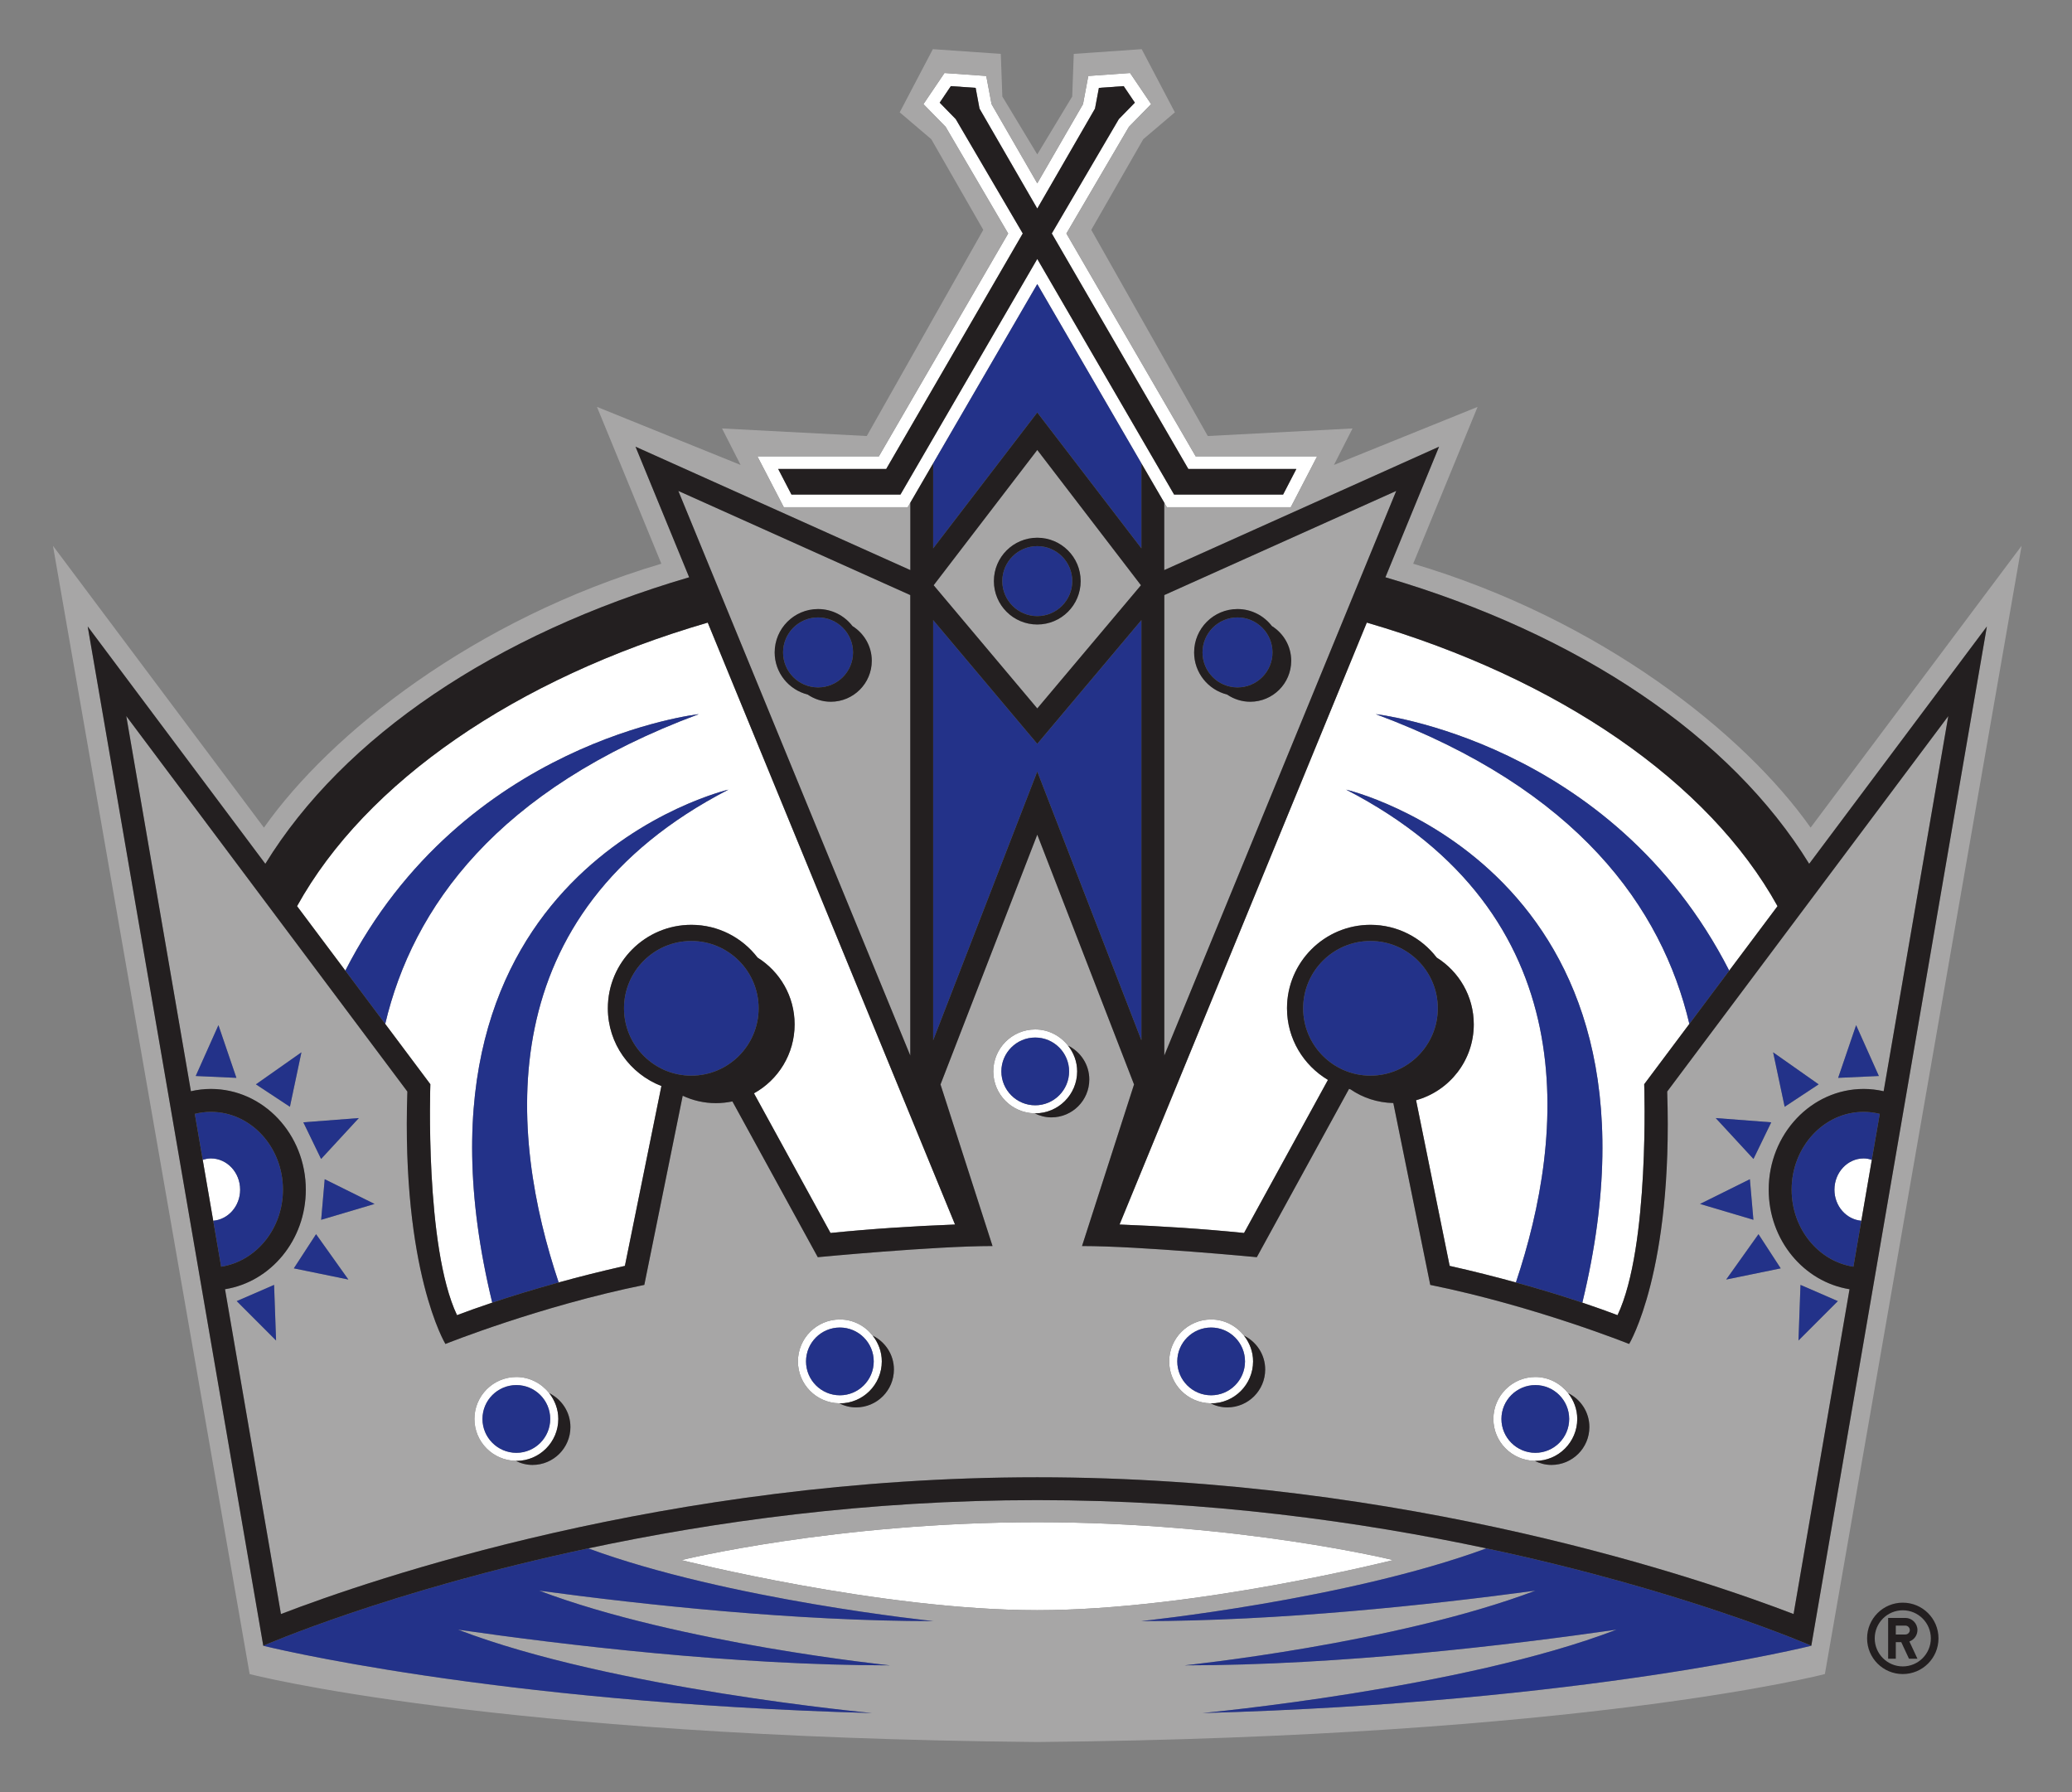 <?xml version="1.0" encoding="UTF-8" standalone="no"?>
<!DOCTYPE svg PUBLIC "-//W3C//DTD SVG 1.1//EN" "http://www.w3.org/Graphics/SVG/1.1/DTD/svg11.dtd">
<!-- Created with Inkscape (http://www.inkscape.org/) -->
<svg
   xmlns:svg="http://www.w3.org/2000/svg"
   xmlns:xlink="http://www.w3.org/1999/xlink"
   xmlns="http://www.w3.org/2000/svg"
   version="1.1"
   width="400"
   height="346"
   id="svg12456">
  <rect width="100%" height="100%" fill="#808080" stroke="none"/>
  <defs
     id="defs12458" />
  <g
     id="layer1">
    <g
       transform="matrix(4.124,0,0,-4.124,-1969.295,1225.505)"
       id="g10013">
      <path
         d="M 505.975,249.969 C 505.975,252.122 507.727,253.875 509.883,253.875 C 511.145,253.875 512.269,253.273 512.982,252.342 C 514.025,251.69 514.718,250.534 514.718,249.215 C 514.718,247.825 513.949,246.616 512.815,245.988 L 516.398,239.451 C 518.291,239.643 520.245,239.771 522.227,239.847 L 510.651,268.022 C 501.672,265.405 494.643,260.561 491.426,254.749 L 493.687,251.731 C 499.2,262.51 510.23,263.736 510.23,263.736 C 500.766,260.217 496.837,254.674 495.553,249.237 L 497.666,246.414 C 497.666,246.414 497.398,238.8 498.914,235.604 C 499.388,235.783 499.942,235.982 500.563,236.19 C 495.643,256.472 511.619,260.203 511.619,260.203 C 500.327,254.372 501.376,243.984 503.672,237.135 C 504.616,237.396 505.644,237.656 506.773,237.911 L 508.482,246.33 C 507.02,246.896 505.975,248.308 505.975,249.969"
         id="path5337"
         style="fill:#ffffff;fill-opacity:1;fill-rule:nonzero;stroke:none" />
      <path
         d="M 541.503,268.022 L 529.928,239.847 C 531.91,239.771 533.863,239.643 535.756,239.451 L 539.684,246.616 C 538.539,247.3 537.767,248.541 537.767,249.969 C 537.767,252.122 539.52,253.875 541.674,253.875 C 542.936,253.875 544.06,253.273 544.774,252.342 C 545.816,251.69 546.51,250.534 546.51,249.215 C 546.51,247.52 545.365,246.096 543.809,245.665 L 545.381,237.911 C 546.511,237.656 547.538,237.396 548.482,237.135 C 550.777,243.984 551.827,254.372 540.535,260.203 C 540.535,260.203 556.512,256.472 551.592,236.19 C 552.212,235.982 552.767,235.783 553.24,235.604 C 554.755,238.8 554.488,246.414 554.488,246.414 L 556.602,249.237 C 555.317,254.674 551.389,260.217 541.924,263.736 C 541.924,263.736 552.953,262.51 558.468,251.731 L 560.729,254.749 C 557.513,260.561 550.482,265.405 541.503,268.022"
         id="path5339"
         style="fill:#ffffff;fill-opacity:1;fill-rule:nonzero;stroke:none" />
      <path
         d="M 509.418,224.14 C 509.418,224.14 518.699,221.795 526.077,221.795 C 533.455,221.795 542.734,224.14 542.734,224.14 C 542.734,224.14 535.535,225.912 526.077,225.912 C 516.619,225.912 509.418,224.14 509.418,224.14"
         id="path5341"
         style="fill:#ffffff;fill-opacity:1;fill-rule:nonzero;stroke:none" />
      <path
         d="M 519.006,275.213 L 525.398,286.236 L 522.261,291.589 L 521.509,292.359 L 522.031,293.133 L 523.192,293.051 L 523.373,292.08 L 526.077,287.401 L 528.779,292.08 L 528.962,293.051 L 530.122,293.133 L 530.645,292.359 L 529.894,291.589 L 526.756,286.236 L 533.148,275.213 L 538.205,275.213 L 537.584,274.015 L 532.482,274.015 L 526.077,285.044 L 519.672,274.015 L 514.57,274.015 L 513.949,275.213 L 519.006,275.213 z M 520.012,273.423 L 520.135,273.637 L 521.203,275.475 L 526.077,283.867 L 530.951,275.475 L 532.02,273.637 L 532.143,273.423 L 537.944,273.423 L 539.178,275.803 L 533.492,275.803 L 527.44,286.234 L 530.367,291.228 L 531.406,292.29 L 530.421,293.747 L 528.465,293.608 L 528.218,292.289 L 526.077,288.583 L 523.937,292.289 L 523.689,293.608 L 521.733,293.747 L 520.748,292.29 L 521.787,291.228 L 524.714,286.234 L 518.662,275.803 L 512.976,275.803 L 514.211,273.423 L 520.012,273.423 z"
         id="path5343"
         style="fill:#ffffff;fill-opacity:1;fill-rule:nonzero;stroke:none" />
      <path
         d="M 518.421,233.44 C 518.421,232.566 517.71,231.854 516.836,231.854 C 515.961,231.854 515.252,232.566 515.252,233.44 C 515.252,234.313 515.961,235.025 516.836,235.025 C 517.71,235.025 518.421,234.313 518.421,233.44 M 516.836,235.403 C 515.752,235.403 514.873,234.521 514.873,233.44 C 514.873,232.367 515.736,231.496 516.805,231.479 C 516.815,231.479 516.825,231.476 516.836,231.476 C 517.919,231.476 518.799,232.357 518.799,233.44 C 518.799,233.896 518.635,234.313 518.371,234.647 C 518.013,235.104 517.461,235.403 516.836,235.403"
         id="path5345"
         style="fill:#ffffff;fill-opacity:1;fill-rule:nonzero;stroke:none" />
      <path
         d="M 501.693,229.161 C 500.818,229.161 500.106,229.872 500.106,230.746 C 500.106,231.621 500.818,232.331 501.693,232.331 C 502.566,232.331 503.277,231.621 503.277,230.746 C 503.277,229.872 502.566,229.161 501.693,229.161 M 501.693,232.71 C 500.609,232.71 499.729,231.829 499.729,230.746 C 499.729,229.675 500.592,228.804 501.661,228.786 C 501.672,228.786 501.682,228.783 501.693,228.783 C 502.775,228.783 503.656,229.664 503.656,230.746 C 503.656,231.205 503.491,231.619 503.229,231.955 C 502.869,232.41 502.317,232.71 501.693,232.71"
         id="path5347"
         style="fill:#ffffff;fill-opacity:1;fill-rule:nonzero;stroke:none" />
      <path
         d="M 532.631,233.44 C 532.631,234.313 533.342,235.025 534.215,235.025 C 535.09,235.025 535.801,234.313 535.801,233.44 C 535.801,232.566 535.09,231.854 534.215,231.854 C 533.342,231.854 532.631,232.566 532.631,233.44 M 534.215,231.476 C 535.298,231.476 536.179,232.357 536.179,233.44 C 536.179,233.896 536.016,234.313 535.752,234.647 C 535.393,235.104 534.841,235.403 534.215,235.403 C 533.133,235.403 532.252,234.521 532.252,233.44 C 532.252,232.367 533.117,231.496 534.185,231.479 C 534.195,231.479 534.205,231.476 534.215,231.476"
         id="path5349"
         style="fill:#ffffff;fill-opacity:1;fill-rule:nonzero;stroke:none" />
      <path
         d="M 549.392,229.161 C 548.518,229.161 547.805,229.872 547.805,230.746 C 547.805,231.621 548.518,232.331 549.392,232.331 C 550.265,232.331 550.976,231.621 550.976,230.746 C 550.976,229.872 550.265,229.161 549.392,229.161 M 549.392,232.71 C 548.309,232.71 547.428,231.829 547.428,230.746 C 547.428,229.675 548.291,228.805 549.358,228.786 C 549.371,228.786 549.381,228.783 549.392,228.783 C 550.474,228.783 551.354,229.664 551.354,230.746 C 551.354,231.205 551.19,231.619 550.927,231.955 C 550.566,232.41 550.016,232.71 549.392,232.71"
         id="path5351"
         style="fill:#ffffff;fill-opacity:1;fill-rule:nonzero;stroke:none" />
      <path
         d="M 527.567,247.014 C 527.567,246.14 526.855,245.428 525.98,245.428 C 525.107,245.428 524.396,246.14 524.396,247.014 C 524.396,247.888 525.107,248.599 525.98,248.599 C 526.855,248.599 527.567,247.888 527.567,247.014 M 525.98,248.978 C 524.898,248.978 524.018,248.097 524.018,247.014 C 524.018,245.941 524.883,245.07 525.951,245.052 C 525.961,245.052 525.971,245.051 525.98,245.051 C 527.063,245.051 527.944,245.932 527.944,247.014 C 527.944,247.472 527.78,247.889 527.516,248.222 C 527.156,248.678 526.605,248.978 525.98,248.978"
         id="path5353"
         style="fill:#ffffff;fill-opacity:1;fill-rule:nonzero;stroke:none" />
      <path
         d="M 487.393,242.941 C 487.259,242.941 487.133,242.914 487.01,242.875 L 487.502,240.023 C 488.205,240.084 488.762,240.708 488.762,241.477 C 488.762,242.285 488.148,242.941 487.393,242.941"
         id="path5355"
         style="fill:#ffffff;fill-opacity:1;fill-rule:nonzero;stroke:none" />
      <path
         d="M 564.762,242.941 C 564.006,242.941 563.393,242.285 563.393,241.477 C 563.393,240.708 563.949,240.084 564.652,240.023 L 565.143,242.875 C 565.022,242.914 564.896,242.941 564.762,242.941"
         id="path5357"
         style="fill:#ffffff;fill-opacity:1;fill-rule:nonzero;stroke:none" />
      <path
         d="M 562.31,220.13 C 562.31,220.13 551.707,217.469 533.813,216.98 C 533.813,216.98 545.977,218.111 553.193,220.884 C 548.271,220.175 540.267,219.213 532.978,219.213 C 532.978,219.213 542.842,220.231 549.394,222.709 C 544.45,222.042 537.409,221.283 530.932,221.283 C 530.932,221.283 540.55,222.278 547.1,224.688 C 541.249,225.934 534.045,226.947 526.077,226.947 C 518.109,226.947 510.905,225.934 505.055,224.688 C 511.604,222.278 521.223,221.283 521.223,221.283 C 514.745,221.283 507.703,222.042 502.76,222.709 C 509.313,220.231 519.177,219.213 519.177,219.213 C 511.887,219.213 503.884,220.175 498.961,220.884 C 506.178,218.111 518.342,216.98 518.342,216.98 C 500.447,217.469 489.845,220.13 489.845,220.13 L 481.626,267.841 L 489.941,256.731 C 493.6,262.679 500.686,267.476 509.781,270.143 L 507.27,276.255 L 520.135,270.479 L 520.135,273.637 L 520.012,273.423 L 514.211,273.423 L 512.976,275.803 L 518.662,275.803 L 524.714,286.234 L 521.787,291.228 L 520.748,292.29 L 521.733,293.747 L 523.689,293.608 L 523.937,292.289 L 526.077,288.583 L 528.218,292.289 L 528.465,293.608 L 530.421,293.747 L 531.406,292.29 L 530.367,291.228 L 527.44,286.234 L 533.492,275.803 L 539.178,275.803 L 537.944,273.423 L 532.143,273.423 L 532.02,273.637 L 532.02,270.479 L 544.885,276.255 L 542.374,270.143 C 551.469,267.476 558.555,262.679 562.211,256.731 L 570.529,267.841 L 562.31,220.13 z M 509.418,224.14 C 509.418,224.14 516.619,225.912 526.077,225.912 C 535.535,225.912 542.734,224.14 542.734,224.14 C 542.734,224.14 533.455,221.795 526.077,221.795 C 518.699,221.795 509.418,224.14 509.418,224.14 M 562.278,258.425 C 559.161,262.848 552.438,268.177 543.674,270.778 L 546.689,278.119 L 539.965,275.401 L 540.834,277.109 L 534.059,276.755 L 528.604,286.405 L 531.038,290.648 L 532.518,291.906 L 530.965,294.863 L 527.785,294.642 L 527.712,292.646 L 526.077,289.936 L 524.442,292.646 L 524.369,294.642 L 521.189,294.863 L 519.637,291.906 L 521.116,290.648 L 523.549,286.405 L 518.096,276.755 L 511.32,277.109 L 512.189,275.401 L 505.465,278.119 L 508.48,270.778 C 499.715,268.177 492.993,262.848 489.876,258.425 L 480,271.616 L 489.207,218.805 C 489.207,218.805 500.463,215.861 526.077,215.624 C 551.69,215.861 562.946,218.805 562.946,218.805 L 572.154,271.616 L 562.278,258.425 z"
         id="path5359"
         style="fill:#a7a6a6;fill-opacity:1;fill-rule:nonzero;stroke:none" />
      <path
         d="M 516.412,264.317 C 516.01,264.317 515.637,264.443 515.327,264.655 C 514.443,264.875 513.784,265.674 513.784,266.625 C 513.784,267.746 514.695,268.656 515.815,268.656 C 516.471,268.656 517.055,268.343 517.426,267.858 C 517.967,267.52 518.33,266.92 518.33,266.234 C 518.33,265.176 517.471,264.317 516.412,264.317 M 520.132,269.31 L 509.274,274.185 L 520.132,247.756 L 520.132,269.31 z"
         id="path5361"
         style="fill:#a7a6a6;fill-opacity:1;fill-rule:nonzero;stroke:none" />
      <path
         d="M 536.047,264.317 C 535.645,264.317 535.271,264.443 534.961,264.655 C 534.076,264.875 533.419,265.674 533.419,266.625 C 533.419,267.746 534.33,268.656 535.45,268.656 C 536.105,268.656 536.688,268.343 537.061,267.858 C 537.602,267.52 537.964,266.92 537.964,266.234 C 537.964,265.176 537.105,264.317 536.047,264.317 M 532.023,269.31 L 532.023,247.756 L 542.88,274.185 L 532.023,269.31 z"
         id="path5363"
         style="fill:#a7a6a6;fill-opacity:1;fill-rule:nonzero;stroke:none" />
      <path
         d="M 524.046,269.964 C 524.046,271.086 524.955,271.994 526.077,271.994 C 527.199,271.994 528.108,271.086 528.108,269.964 C 528.108,268.841 527.199,267.933 526.077,267.933 C 524.955,267.933 524.046,268.841 524.046,269.964 M 530.93,269.77 L 526.077,276.102 L 521.226,269.77 L 526.077,264.004 L 530.93,269.77 z"
         id="path5365"
         style="fill:#a7a6a6;fill-opacity:1;fill-rule:nonzero;stroke:none" />
      <path
         d="M 563.567,246.712 L 564.408,249.179 L 565.473,246.799 L 563.567,246.712 z M 561.063,245.358 L 560.523,247.907 L 562.654,246.408 L 561.063,245.358 z M 559.603,242.915 L 557.836,244.83 L 560.435,244.631 L 559.603,242.915 z M 557.101,240.81 L 559.435,241.968 L 559.6,240.068 L 557.101,240.81 z M 560.878,237.795 L 558.326,237.272 L 559.838,239.395 L 560.878,237.795 z M 561.804,237.021 L 563.553,236.262 L 561.71,234.418 L 561.804,237.021 z M 550.146,228.594 C 549.863,228.594 549.598,228.666 549.358,228.786 C 548.291,228.805 547.428,229.675 547.428,230.746 C 547.428,231.829 548.309,232.71 549.392,232.71 C 550.016,232.71 550.566,232.41 550.927,231.955 C 551.514,231.666 551.922,231.067 551.922,230.367 C 551.922,229.389 551.128,228.594 550.146,228.594 M 534.973,231.287 C 534.688,231.287 534.423,231.359 534.185,231.479 C 533.117,231.496 532.252,232.367 532.252,233.44 C 532.252,234.521 533.133,235.403 534.215,235.403 C 534.841,235.403 535.393,235.104 535.752,234.647 C 536.339,234.357 536.746,233.761 536.746,233.062 C 536.746,232.081 535.951,231.287 534.973,231.287 M 526.738,244.862 C 526.453,244.862 526.189,244.935 525.951,245.052 C 524.883,245.07 524.018,245.941 524.018,247.014 C 524.018,248.097 524.898,248.978 525.98,248.978 C 526.605,248.978 527.156,248.678 527.516,248.222 C 528.104,247.934 528.512,247.333 528.512,246.636 C 528.512,245.656 527.719,244.862 526.738,244.862 M 517.594,231.287 C 517.308,231.287 517.043,231.359 516.805,231.479 C 515.736,231.496 514.873,232.367 514.873,233.44 C 514.873,234.521 515.752,235.403 516.836,235.403 C 517.461,235.403 518.013,235.104 518.371,234.647 C 518.959,234.357 519.366,233.761 519.366,233.062 C 519.366,232.081 518.572,231.287 517.594,231.287 M 502.449,228.594 C 502.164,228.594 501.898,228.666 501.661,228.786 C 500.592,228.804 499.729,229.675 499.729,230.746 C 499.729,231.829 500.609,232.71 501.693,232.71 C 502.317,232.71 502.869,232.41 503.229,231.955 C 503.815,231.665 504.223,231.067 504.223,230.367 C 504.223,229.389 503.429,228.594 502.449,228.594 M 492.555,240.068 L 492.72,241.968 L 495.054,240.81 L 492.555,240.068 z M 491.275,237.795 L 492.316,239.395 L 493.828,237.272 L 491.275,237.795 z M 491.72,244.631 L 494.318,244.83 L 492.551,242.915 L 491.72,244.631 z M 491.092,245.358 L 489.5,246.408 L 491.631,247.907 L 491.092,245.358 z M 486.682,246.799 L 487.746,249.179 L 488.587,246.712 L 486.682,246.799 z M 488.602,236.262 L 490.351,237.021 L 490.444,234.418 L 488.602,236.262 z M 555.564,246.071 C 555.848,237.655 553.783,234.256 553.783,234.256 C 553.783,234.256 549.371,236.026 544.473,237.021 L 542.744,245.533 C 542.002,245.55 541.313,245.78 540.741,246.173 C 540.717,246.179 540.695,246.189 540.671,246.196 L 536.354,238.318 C 536.354,238.318 530.896,238.84 528.172,238.84 L 530.607,246.403 L 526.077,258.096 L 521.547,246.403 L 523.982,238.84 C 521.257,238.84 515.802,238.318 515.802,238.318 L 511.806,245.609 C 511.556,245.558 511.298,245.528 511.033,245.528 C 510.477,245.528 509.951,245.654 509.479,245.875 L 507.682,237.021 C 502.783,236.026 498.371,234.256 498.371,234.256 C 498.371,234.256 496.307,237.655 496.59,246.071 L 483.432,263.646 L 486.457,246.086 C 486.76,246.155 487.072,246.193 487.393,246.193 C 489.843,246.193 491.836,244.077 491.836,241.477 C 491.836,239.114 490.191,237.16 488.054,236.818 L 490.672,221.614 C 494.812,223.206 508.751,228.016 526.077,228.016 C 543.402,228.016 557.343,223.206 561.48,221.614 L 564.1,236.818 C 561.963,237.16 560.316,239.114 560.316,241.477 C 560.316,244.077 562.311,246.193 564.762,246.193 C 565.083,246.193 565.395,246.155 565.697,246.086 L 568.723,263.646 L 555.564,246.071 z"
         id="path5367"
         style="fill:#a7a6a6;fill-opacity:1;fill-rule:nonzero;stroke:none" />
      <path
         d="M 505.055,224.688 C 495.727,222.703 489.845,220.13 489.845,220.13 C 489.845,220.13 500.447,217.469 518.342,216.98 C 518.342,216.98 506.178,218.111 498.961,220.884 C 503.884,220.175 511.887,219.213 519.177,219.213 C 519.177,219.213 509.313,220.231 502.76,222.709 C 507.703,222.042 514.745,221.283 521.223,221.283 C 521.223,221.283 511.604,222.278 505.055,224.688"
         id="path5369"
         style="fill:#233289;fill-opacity:1;fill-rule:nonzero;stroke:none" />
      <path
         d="M 530.932,221.283 C 537.409,221.283 544.45,222.042 549.394,222.709 C 542.842,220.231 532.978,219.213 532.978,219.213 C 540.267,219.213 548.271,220.175 553.193,220.884 C 545.977,218.111 533.813,216.98 533.813,216.98 C 551.707,217.469 562.31,220.13 562.31,220.13 C 562.31,220.13 556.427,222.703 547.1,224.688 C 540.55,222.278 530.932,221.283 530.932,221.283"
         id="path5371"
         style="fill:#233289;fill-opacity:1;fill-rule:nonzero;stroke:none" />
      <path
         d="M 500.563,236.19 C 501.45,236.489 502.489,236.81 503.672,237.135 C 501.376,243.984 500.327,254.372 511.619,260.203 C 511.619,260.203 495.643,256.472 500.563,236.19"
         id="path5373"
         style="fill:#233289;fill-opacity:1;fill-rule:nonzero;stroke:none" />
      <path
         d="M 510.23,263.736 C 510.23,263.736 499.2,262.51 493.687,251.731 L 495.553,249.237 C 496.837,254.674 500.766,260.217 510.23,263.736"
         id="path5375"
         style="fill:#233289;fill-opacity:1;fill-rule:nonzero;stroke:none" />
      <path
         d="M 548.482,237.135 C 549.664,236.81 550.704,236.489 551.592,236.19 C 556.512,256.472 540.535,260.203 540.535,260.203 C 551.827,254.372 550.777,243.984 548.482,237.135"
         id="path5377"
         style="fill:#233289;fill-opacity:1;fill-rule:nonzero;stroke:none" />
      <path
         d="M 556.602,249.237 L 558.468,251.731 C 552.953,262.51 541.924,263.736 541.924,263.736 C 551.389,260.217 555.317,254.674 556.602,249.237"
         id="path5379"
         style="fill:#233289;fill-opacity:1;fill-rule:nonzero;stroke:none" />
      <path
         d="M 530.951,271.498 L 530.951,275.475 L 526.077,283.867 L 521.203,275.475 L 521.203,271.498 L 526.077,277.857 L 530.951,271.498 z"
         id="path5381"
         style="fill:#233289;fill-opacity:1;fill-rule:nonzero;stroke:none" />
      <path
         d="M 530.951,248.472 L 530.951,268.138 L 526.077,262.346 L 521.203,268.138 L 521.203,248.472 L 526.077,261.051 L 530.951,248.472 z"
         id="path5383"
         style="fill:#233289;fill-opacity:1;fill-rule:nonzero;stroke:none" />
      <path
         d="M 535.45,264.988 C 536.354,264.988 537.088,265.722 537.088,266.625 C 537.088,267.528 536.354,268.264 535.45,268.264 C 534.546,268.264 533.812,267.528 533.812,266.625 C 533.812,265.722 534.546,264.988 535.45,264.988"
         id="path5385"
         style="fill:#233289;fill-opacity:1;fill-rule:nonzero;stroke:none" />
      <path
         d="M 506.731,249.969 C 506.731,248.23 508.145,246.816 509.883,246.816 C 511.62,246.816 513.033,248.23 513.033,249.969 C 513.033,251.705 511.62,253.119 509.883,253.119 C 508.145,253.119 506.731,251.705 506.731,249.969"
         id="path5387"
         style="fill:#233289;fill-opacity:1;fill-rule:nonzero;stroke:none" />
      <path
         d="M 541.674,246.816 C 543.411,246.816 544.826,248.23 544.826,249.969 C 544.826,251.705 543.411,253.119 541.674,253.119 C 539.936,253.119 538.523,251.705 538.523,249.969 C 538.523,248.23 539.936,246.816 541.674,246.816"
         id="path5389"
         style="fill:#233289;fill-opacity:1;fill-rule:nonzero;stroke:none" />
      <path
         d="M 515.252,233.44 C 515.252,232.566 515.961,231.854 516.836,231.854 C 517.71,231.854 518.421,232.566 518.421,233.44 C 518.421,234.313 517.71,235.025 516.836,235.025 C 515.961,235.025 515.252,234.313 515.252,233.44"
         id="path5391"
         style="fill:#233289;fill-opacity:1;fill-rule:nonzero;stroke:none" />
      <path
         d="M 500.106,230.746 C 500.106,229.872 500.818,229.161 501.693,229.161 C 502.566,229.161 503.277,229.872 503.277,230.746 C 503.277,231.621 502.566,232.331 501.693,232.331 C 500.818,232.331 500.106,231.621 500.106,230.746"
         id="path5393"
         style="fill:#233289;fill-opacity:1;fill-rule:nonzero;stroke:none" />
      <path
         d="M 534.215,231.854 C 535.09,231.854 535.801,232.566 535.801,233.44 C 535.801,234.313 535.09,235.025 534.215,235.025 C 533.342,235.025 532.631,234.313 532.631,233.44 C 532.631,232.566 533.342,231.854 534.215,231.854"
         id="path5395"
         style="fill:#233289;fill-opacity:1;fill-rule:nonzero;stroke:none" />
      <path
         d="M 547.805,230.746 C 547.805,229.872 548.518,229.161 549.392,229.161 C 550.265,229.161 550.976,229.872 550.976,230.746 C 550.976,231.621 550.265,232.331 549.392,232.331 C 548.518,232.331 547.805,231.621 547.805,230.746"
         id="path5397"
         style="fill:#233289;fill-opacity:1;fill-rule:nonzero;stroke:none" />
      <path
         d="M 525.98,248.599 C 525.107,248.599 524.396,247.888 524.396,247.014 C 524.396,246.14 525.107,245.428 525.98,245.428 C 526.855,245.428 527.567,246.14 527.567,247.014 C 527.567,247.888 526.855,248.599 525.98,248.599"
         id="path5399"
         style="fill:#233289;fill-opacity:1;fill-rule:nonzero;stroke:none" />
      <path
         d="M 515.815,264.988 C 516.719,264.988 517.453,265.722 517.453,266.625 C 517.453,267.528 516.719,268.264 515.815,268.264 C 514.911,268.264 514.177,267.528 514.177,266.625 C 514.177,265.722 514.911,264.988 515.815,264.988"
         id="path5401"
         style="fill:#233289;fill-opacity:1;fill-rule:nonzero;stroke:none" />
      <path
         d="M 487.746,249.179 L 486.682,246.799 L 488.587,246.712 L 487.746,249.179 z"
         id="path5403"
         style="fill:#233289;fill-opacity:1;fill-rule:nonzero;stroke:none" />
      <path
         d="M 491.631,247.907 L 489.5,246.408 L 491.092,245.358 L 491.631,247.907 z"
         id="path5405"
         style="fill:#233289;fill-opacity:1;fill-rule:nonzero;stroke:none" />
      <path
         d="M 494.318,244.83 L 491.72,244.631 L 492.551,242.915 L 494.318,244.83 z"
         id="path5407"
         style="fill:#233289;fill-opacity:1;fill-rule:nonzero;stroke:none" />
      <path
         d="M 492.72,241.968 L 492.555,240.068 L 495.054,240.81 L 492.72,241.968 z"
         id="path5409"
         style="fill:#233289;fill-opacity:1;fill-rule:nonzero;stroke:none" />
      <path
         d="M 491.275,237.795 L 493.828,237.272 L 492.316,239.395 L 491.275,237.795 z"
         id="path5411"
         style="fill:#233289;fill-opacity:1;fill-rule:nonzero;stroke:none" />
      <path
         d="M 490.351,237.021 L 488.602,236.262 L 490.444,234.418 L 490.351,237.021 z"
         id="path5413"
         style="fill:#233289;fill-opacity:1;fill-rule:nonzero;stroke:none" />
      <path
         d="M 490.766,241.478 C 490.766,243.486 489.252,245.12 487.393,245.12 C 487.133,245.12 486.882,245.086 486.64,245.026 L 487.01,242.875 C 487.133,242.914 487.259,242.941 487.393,242.941 C 488.148,242.941 488.762,242.285 488.762,241.477 C 488.762,240.708 488.205,240.084 487.502,240.023 L 487.872,237.873 C 489.504,238.125 490.766,239.643 490.766,241.478"
         id="path5415"
         style="fill:#233289;fill-opacity:1;fill-rule:nonzero;stroke:none" />
      <path
         d="M 564.408,249.179 L 563.567,246.712 L 565.473,246.799 L 564.408,249.179 z"
         id="path5417"
         style="fill:#233289;fill-opacity:1;fill-rule:nonzero;stroke:none" />
      <path
         d="M 562.654,246.408 L 560.523,247.907 L 561.063,245.358 L 562.654,246.408 z"
         id="path5419"
         style="fill:#233289;fill-opacity:1;fill-rule:nonzero;stroke:none" />
      <path
         d="M 559.603,242.915 L 560.435,244.631 L 557.836,244.83 L 559.603,242.915 z"
         id="path5421"
         style="fill:#233289;fill-opacity:1;fill-rule:nonzero;stroke:none" />
      <path
         d="M 557.101,240.81 L 559.6,240.068 L 559.435,241.968 L 557.101,240.81 z"
         id="path5423"
         style="fill:#233289;fill-opacity:1;fill-rule:nonzero;stroke:none" />
      <path
         d="M 559.838,239.395 L 558.326,237.272 L 560.878,237.795 L 559.838,239.395 z"
         id="path5425"
         style="fill:#233289;fill-opacity:1;fill-rule:nonzero;stroke:none" />
      <path
         d="M 561.71,234.418 L 563.553,236.262 L 561.804,237.021 L 561.71,234.418 z"
         id="path5427"
         style="fill:#233289;fill-opacity:1;fill-rule:nonzero;stroke:none" />
      <path
         d="M 564.762,245.12 C 562.902,245.12 561.389,243.486 561.389,241.478 C 561.389,239.643 562.648,238.125 564.281,237.873 L 564.652,240.023 C 563.949,240.084 563.393,240.708 563.393,241.477 C 563.393,242.285 564.006,242.941 564.762,242.941 C 564.896,242.941 565.022,242.914 565.143,242.875 L 565.515,245.026 C 565.271,245.086 565.021,245.12 564.762,245.12"
         id="path5429"
         style="fill:#233289;fill-opacity:1;fill-rule:nonzero;stroke:none" />
      <path
         d="M 524.439,269.964 C 524.439,269.061 525.174,268.326 526.076,268.326 C 526.98,268.326 527.715,269.061 527.715,269.964 C 527.715,270.867 526.98,271.601 526.076,271.601 C 525.174,271.601 524.439,270.867 524.439,269.964"
         id="path5431"
         style="fill:#233289;fill-opacity:1;fill-rule:nonzero;stroke:none" />
      <path
         d="M 564.762,246.193 C 562.311,246.193 560.316,244.077 560.316,241.477 C 560.316,239.114 561.963,237.16 564.1,236.818 L 561.48,221.614 C 557.343,223.206 543.402,228.016 526.077,228.016 C 508.751,228.016 494.812,223.206 490.672,221.614 L 488.054,236.818 C 490.191,237.16 491.836,239.114 491.836,241.477 C 491.836,244.077 489.843,246.193 487.393,246.193 C 487.072,246.193 486.76,246.155 486.457,246.086 L 483.432,263.646 L 496.59,246.071 C 496.307,237.655 498.371,234.256 498.371,234.256 C 498.371,234.256 502.783,236.026 507.682,237.021 L 509.479,245.875 C 509.951,245.654 510.477,245.528 511.033,245.528 C 511.298,245.528 511.556,245.558 511.806,245.609 L 515.802,238.318 C 515.802,238.318 521.257,238.84 523.982,238.84 L 521.547,246.403 L 526.077,258.096 L 530.607,246.403 L 528.172,238.84 C 530.896,238.84 536.354,238.318 536.354,238.318 L 540.671,246.196 C 540.695,246.189 540.717,246.179 540.741,246.173 C 541.313,245.78 542.002,245.55 542.744,245.533 L 544.473,237.021 C 549.371,236.026 553.783,234.256 553.783,234.256 C 553.783,234.256 555.848,237.655 555.564,246.071 L 568.723,263.646 L 565.697,246.086 C 565.395,246.155 565.083,246.193 564.762,246.193 M 565.143,242.875 L 564.652,240.023 L 564.281,237.873 C 562.648,238.125 561.389,239.643 561.389,241.478 C 561.389,243.486 562.902,245.12 564.762,245.12 C 565.021,245.12 565.271,245.086 565.515,245.026 L 565.143,242.875 z M 487.502,240.023 L 487.01,242.875 L 486.64,245.026 C 486.882,245.086 487.133,245.12 487.393,245.12 C 489.252,245.12 490.766,243.486 490.766,241.478 C 490.766,239.643 489.504,238.125 487.872,237.873 L 487.502,240.023 z M 509.883,246.816 C 508.145,246.816 506.731,248.23 506.731,249.969 C 506.731,251.705 508.145,253.119 509.883,253.119 C 511.62,253.119 513.033,251.705 513.033,249.969 C 513.033,248.23 511.62,246.816 509.883,246.816 M 510.651,268.022 L 522.227,239.847 C 520.245,239.771 518.291,239.643 516.398,239.451 L 512.815,245.988 C 513.949,246.616 514.718,247.825 514.718,249.215 C 514.718,250.534 514.025,251.69 512.982,252.342 C 512.269,253.273 511.145,253.875 509.883,253.875 C 507.727,253.875 505.975,252.122 505.975,249.969 C 505.975,248.308 507.02,246.896 508.482,246.33 L 506.773,237.911 C 505.644,237.656 504.616,237.396 503.672,237.135 C 502.489,236.81 501.45,236.489 500.563,236.19 C 499.942,235.982 499.388,235.783 498.914,235.604 C 497.398,238.8 497.666,246.414 497.666,246.414 L 495.553,249.237 L 493.687,251.731 L 491.426,254.749 C 494.643,260.561 501.672,265.405 510.651,268.022 M 509.274,274.185 L 520.132,269.31 L 520.132,247.756 L 509.274,274.185 z M 521.203,268.138 L 526.077,262.346 L 530.951,268.138 L 530.951,248.472 L 526.077,261.051 L 521.203,248.472 L 521.203,268.138 z M 526.077,276.102 L 530.93,269.77 L 526.077,264.004 L 521.226,269.77 L 526.077,276.102 z M 541.674,246.816 C 539.936,246.816 538.523,248.23 538.523,249.969 C 538.523,251.705 539.936,253.119 541.674,253.119 C 543.411,253.119 544.826,251.705 544.826,249.969 C 544.826,248.23 543.411,246.816 541.674,246.816 M 541.503,268.022 C 550.482,265.405 557.513,260.561 560.729,254.749 L 558.468,251.731 L 556.602,249.237 L 554.488,246.414 C 554.488,246.414 554.755,238.8 553.24,235.604 C 552.767,235.783 552.212,235.982 551.592,236.19 C 550.704,236.489 549.664,236.81 548.482,237.135 C 547.538,237.396 546.511,237.656 545.381,237.911 L 543.809,245.665 C 545.365,246.096 546.51,247.52 546.51,249.215 C 546.51,250.534 545.816,251.69 544.774,252.342 C 544.06,253.273 542.936,253.875 541.674,253.875 C 539.52,253.875 537.767,252.122 537.767,249.969 C 537.767,248.541 538.539,247.3 539.684,246.616 L 535.756,239.451 C 533.863,239.643 531.91,239.771 529.928,239.847 L 541.503,268.022 z M 532.023,269.31 L 542.88,274.185 L 532.023,247.756 L 532.023,269.31 z M 562.211,256.731 C 558.555,262.679 551.469,267.476 542.374,270.143 L 544.885,276.255 L 532.02,270.479 L 532.02,273.637 L 530.951,275.475 L 530.951,271.498 L 526.077,277.857 L 521.203,271.498 L 521.203,275.475 L 520.135,273.637 L 520.135,270.479 L 507.27,276.255 L 509.781,270.143 C 500.686,267.476 493.6,262.679 489.941,256.731 L 481.626,267.841 L 489.845,220.13 C 489.845,220.13 495.727,222.703 505.055,224.688 C 510.905,225.934 518.109,226.947 526.077,226.947 C 534.045,226.947 541.249,225.934 547.1,224.688 C 556.427,222.703 562.31,220.13 562.31,220.13 L 570.529,267.841 L 562.211,256.731 z"
         id="path5433"
         style="fill:#231f20;fill-opacity:1;fill-rule:nonzero;stroke:none" />
      <path
         d="M 535.45,264.988 C 534.546,264.988 533.812,265.722 533.812,266.625 C 533.812,267.528 534.546,268.264 535.45,268.264 C 536.354,268.264 537.088,267.528 537.088,266.625 C 537.088,265.722 536.354,264.988 535.45,264.988 M 537.061,267.858 C 536.688,268.343 536.105,268.656 535.45,268.656 C 534.33,268.656 533.419,267.746 533.419,266.625 C 533.419,265.674 534.076,264.875 534.961,264.655 C 535.271,264.443 535.645,264.317 536.047,264.317 C 537.105,264.317 537.964,265.176 537.964,266.234 C 537.964,266.92 537.602,267.52 537.061,267.858"
         id="path5435"
         style="fill:#231f20;fill-opacity:1;fill-rule:nonzero;stroke:none" />
      <path
         d="M 518.371,234.647 C 518.635,234.313 518.799,233.896 518.799,233.44 C 518.799,232.357 517.919,231.476 516.836,231.476 C 516.825,231.476 516.815,231.479 516.805,231.479 C 517.043,231.359 517.308,231.287 517.594,231.287 C 518.572,231.287 519.366,232.081 519.366,233.062 C 519.366,233.761 518.959,234.357 518.371,234.647"
         id="path5437"
         style="fill:#231f20;fill-opacity:1;fill-rule:nonzero;stroke:none" />
      <path
         d="M 503.229,231.955 C 503.491,231.619 503.656,231.205 503.656,230.746 C 503.656,229.664 502.775,228.783 501.693,228.783 C 501.682,228.783 501.672,228.786 501.661,228.786 C 501.898,228.666 502.164,228.594 502.449,228.594 C 503.429,228.594 504.223,229.389 504.223,230.367 C 504.223,231.067 503.815,231.665 503.229,231.955"
         id="path5439"
         style="fill:#231f20;fill-opacity:1;fill-rule:nonzero;stroke:none" />
      <path
         d="M 535.752,234.647 C 536.016,234.313 536.179,233.896 536.179,233.44 C 536.179,232.357 535.298,231.476 534.215,231.476 C 534.205,231.476 534.195,231.479 534.185,231.479 C 534.423,231.359 534.688,231.287 534.973,231.287 C 535.951,231.287 536.746,232.081 536.746,233.062 C 536.746,233.761 536.339,234.357 535.752,234.647"
         id="path5441"
         style="fill:#231f20;fill-opacity:1;fill-rule:nonzero;stroke:none" />
      <path
         d="M 550.927,231.955 C 551.19,231.619 551.354,231.205 551.354,230.746 C 551.354,229.664 550.474,228.783 549.392,228.783 C 549.381,228.783 549.371,228.786 549.358,228.786 C 549.598,228.666 549.863,228.594 550.146,228.594 C 551.128,228.594 551.922,229.389 551.922,230.367 C 551.922,231.067 551.514,231.666 550.927,231.955"
         id="path5443"
         style="fill:#231f20;fill-opacity:1;fill-rule:nonzero;stroke:none" />
      <path
         d="M 527.516,248.222 C 527.78,247.889 527.944,247.472 527.944,247.014 C 527.944,245.932 527.063,245.051 525.98,245.051 C 525.971,245.051 525.961,245.052 525.951,245.052 C 526.189,244.935 526.453,244.862 526.738,244.862 C 527.719,244.862 528.512,245.656 528.512,246.636 C 528.512,247.333 528.104,247.934 527.516,248.222"
         id="path5445"
         style="fill:#231f20;fill-opacity:1;fill-rule:nonzero;stroke:none" />
      <path
         d="M 519.672,274.015 L 526.077,285.044 L 532.482,274.015 L 537.584,274.015 L 538.205,275.213 L 533.148,275.213 L 526.756,286.236 L 529.894,291.589 L 530.645,292.359 L 530.122,293.133 L 528.962,293.051 L 528.779,292.08 L 526.077,287.401 L 523.373,292.08 L 523.192,293.051 L 522.031,293.133 L 521.509,292.359 L 522.261,291.589 L 525.398,286.236 L 519.006,275.213 L 513.949,275.213 L 514.57,274.015 L 519.672,274.015 z"
         id="path5447"
         style="fill:#231f20;fill-opacity:1;fill-rule:nonzero;stroke:none" />
      <path
         d="M 515.815,264.988 C 514.911,264.988 514.177,265.722 514.177,266.625 C 514.177,267.528 514.911,268.264 515.815,268.264 C 516.719,268.264 517.453,267.528 517.453,266.625 C 517.453,265.722 516.719,264.988 515.815,264.988 M 517.426,267.858 C 517.055,268.343 516.471,268.656 515.815,268.656 C 514.695,268.656 513.784,267.746 513.784,266.625 C 513.784,265.674 514.443,264.875 515.327,264.655 C 515.637,264.443 516.01,264.317 516.412,264.317 C 517.471,264.317 518.33,265.176 518.33,266.234 C 518.33,266.92 517.967,267.52 517.426,267.858"
         id="path5449"
         style="fill:#231f20;fill-opacity:1;fill-rule:nonzero;stroke:none" />
      <path
         d="M 566.592,219.163 C 565.868,219.163 565.279,219.752 565.279,220.477 C 565.279,221.202 565.868,221.79 566.592,221.79 C 567.318,221.79 567.906,221.202 567.906,220.477 C 567.906,219.752 567.318,219.163 566.592,219.163 M 566.592,222.147 C 565.67,222.147 564.922,221.4 564.922,220.477 C 564.922,219.553 565.67,218.805 566.592,218.805 C 567.516,218.805 568.264,219.553 568.264,220.477 C 568.264,221.4 567.516,222.147 566.592,222.147"
         id="path5451"
         style="fill:#231f20;fill-opacity:1;fill-rule:nonzero;stroke:none" />
      <path
         d="M 566.713,220.657 L 566.266,220.657 L 566.266,221.073 L 566.713,221.073 C 566.827,221.073 566.921,220.979 566.921,220.865 C 566.921,220.75 566.827,220.657 566.713,220.657 M 567.279,220.865 C 567.279,221.178 567.025,221.433 566.713,221.433 L 565.907,221.433 L 565.907,219.522 L 566.266,219.522 L 566.266,220.299 L 566.521,220.299 L 566.883,219.522 L 567.279,219.522 L 566.902,220.331 C 567.121,220.409 567.279,220.618 567.279,220.865"
         id="path5453"
         style="fill:#231f20;fill-opacity:1;fill-rule:nonzero;stroke:none" />
      <path
         d="M 524.439,269.964 C 524.439,270.867 525.174,271.601 526.076,271.601 C 526.98,271.601 527.715,270.867 527.715,269.964 C 527.715,269.061 526.98,268.326 526.076,268.326 C 525.174,268.326 524.439,269.061 524.439,269.964 M 528.108,269.964 C 528.108,271.086 527.199,271.994 526.077,271.994 C 524.955,271.994 524.046,271.086 524.046,269.964 C 524.046,268.841 524.955,267.933 526.077,267.933 C 527.199,267.933 528.108,268.841 528.108,269.964"
         id="path5455"
         style="fill:#231f20;fill-opacity:1;fill-rule:nonzero;stroke:none" />
    </g>
  </g>
</svg>
